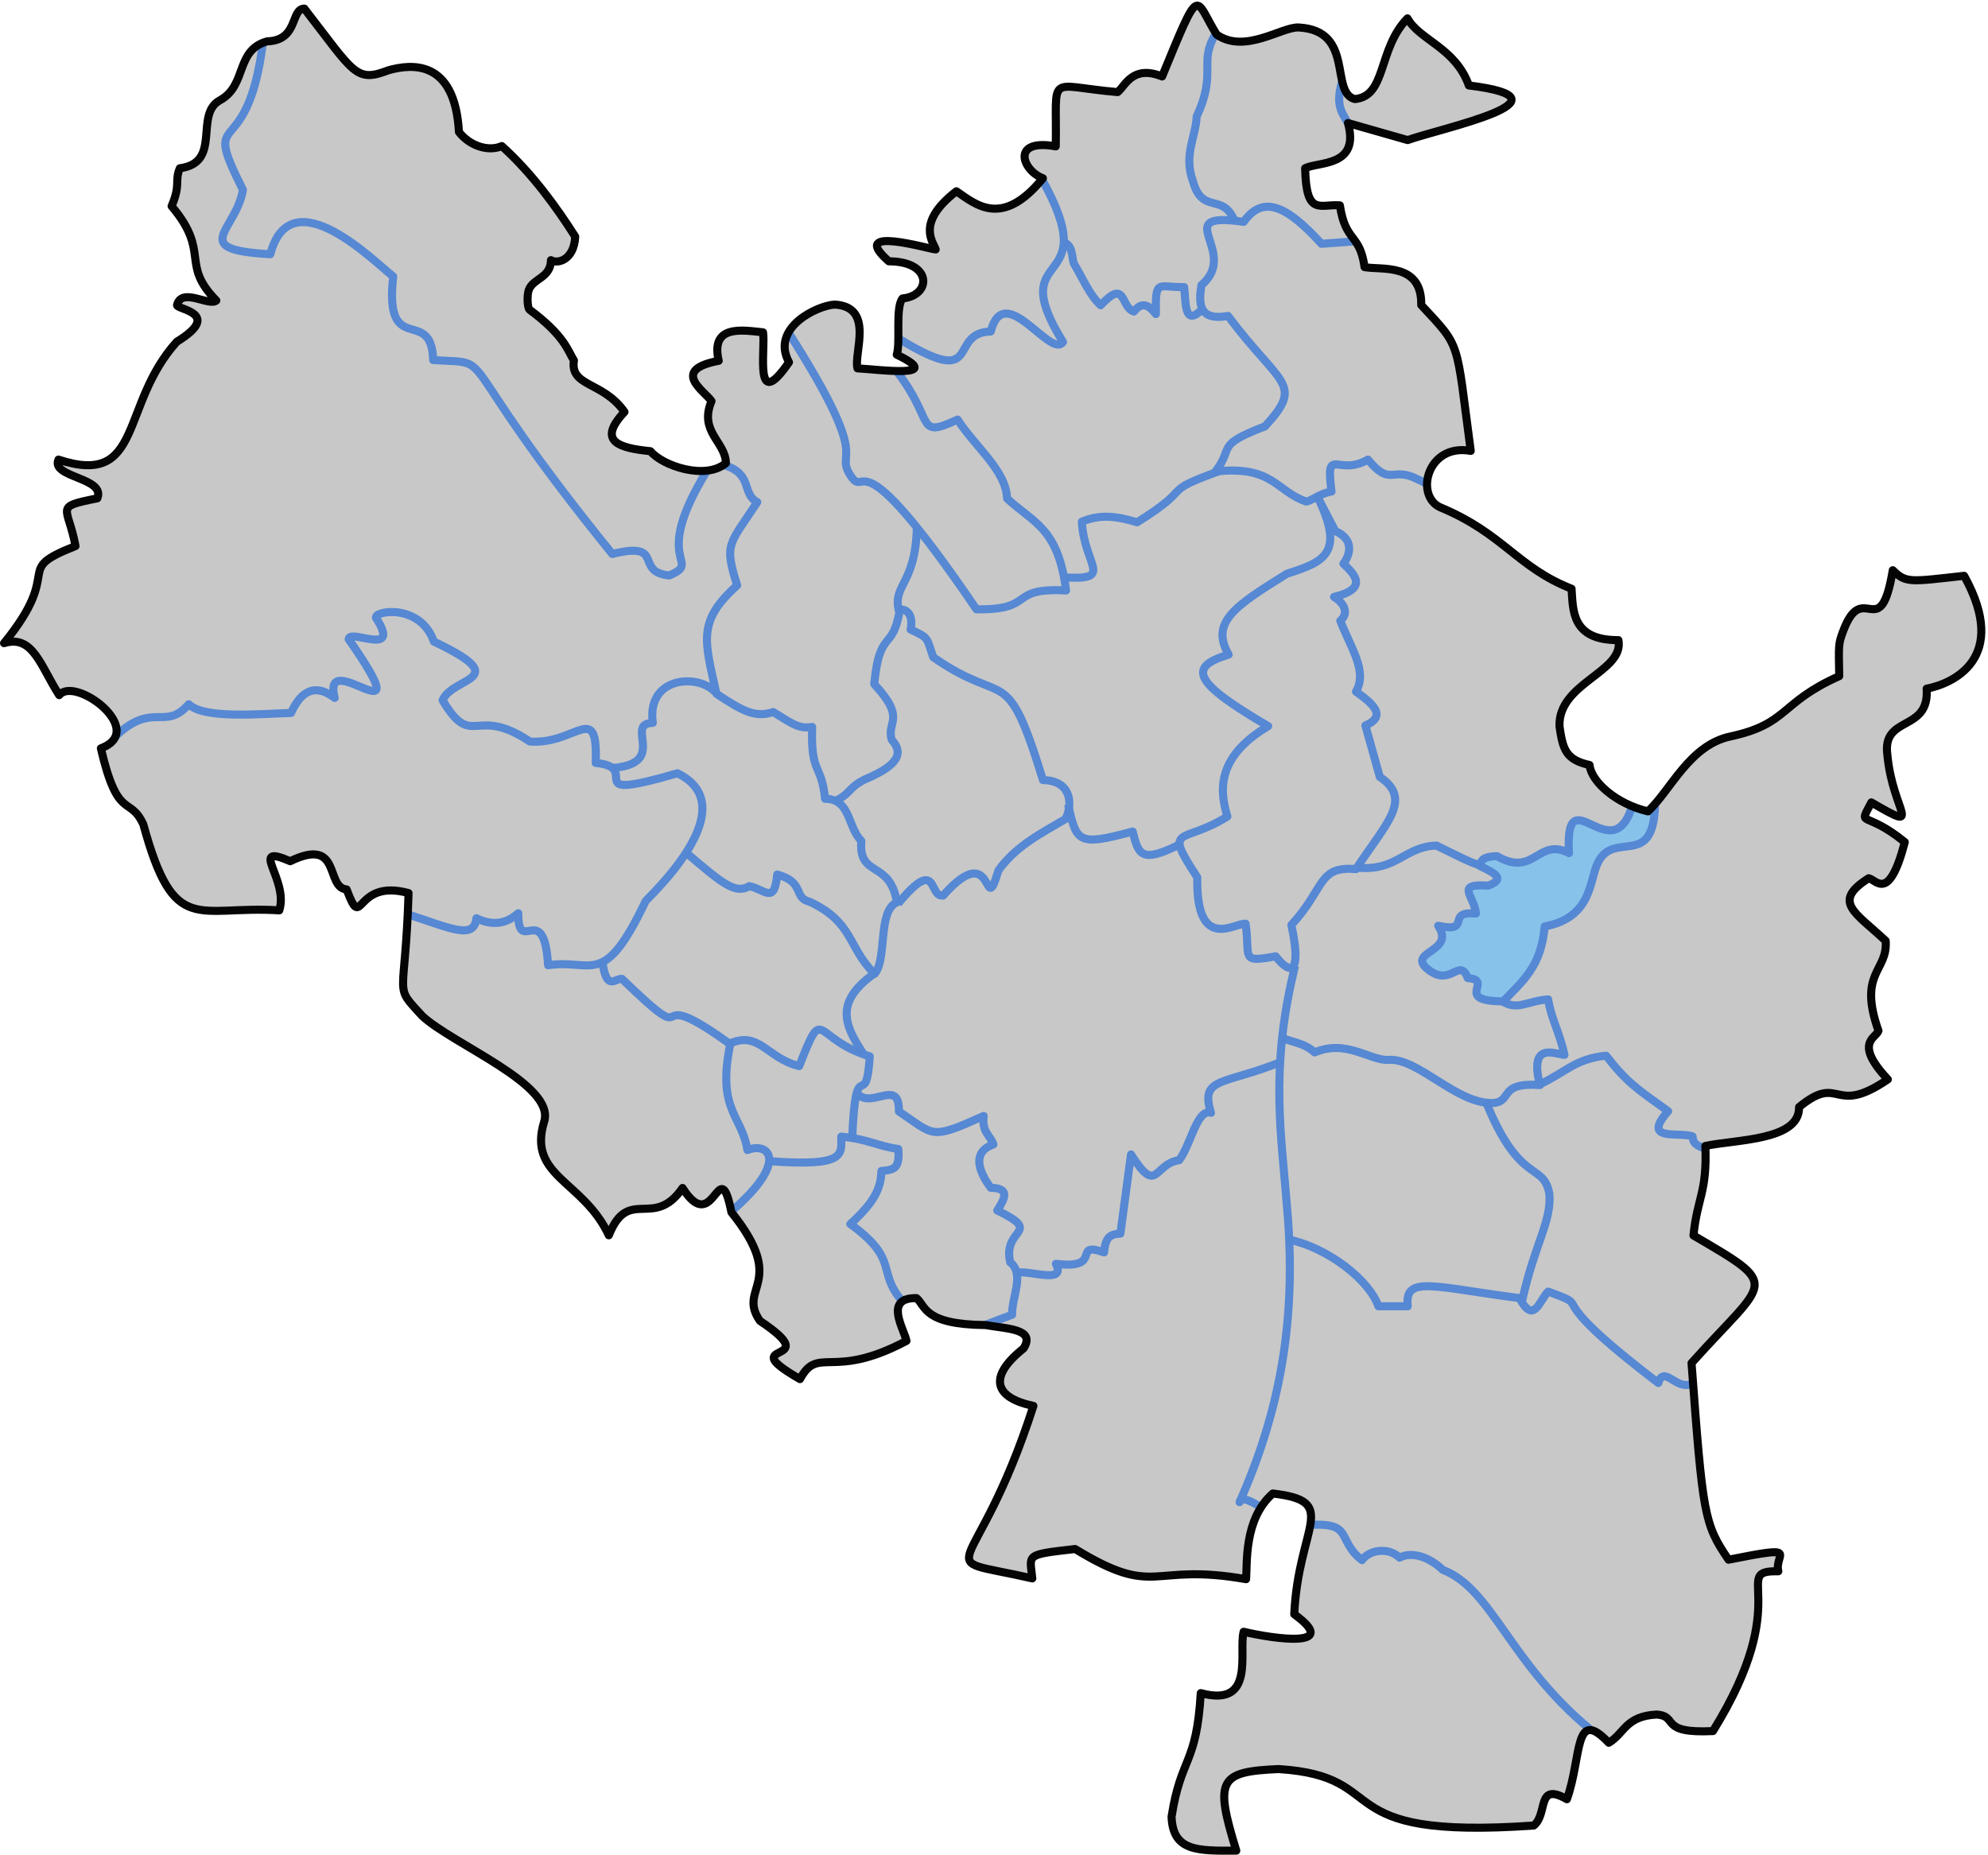 <?xml version="1.0" encoding="UTF-8" standalone="no"?>
<!-- Created with Inkscape (http://www.inkscape.org/) -->
<svg
   xmlns:dc="http://purl.org/dc/elements/1.1/"
   xmlns:cc="http://web.resource.org/cc/"
   xmlns:rdf="http://www.w3.org/1999/02/22-rdf-syntax-ns#"
   xmlns:svg="http://www.w3.org/2000/svg"
   xmlns="http://www.w3.org/2000/svg"
   xmlns:sodipodi="http://inkscape.sourceforge.net/DTD/sodipodi-0.dtd"
   xmlns:inkscape="http://www.inkscape.org/namespaces/inkscape"
   id="svg2"
   sodipodi:version="0.32"
   inkscape:version="0.43"
   width="493"
   height="460"
   sodipodi:docbase="C:\Documents and Settings\cenek\Dokumenty\wiki\Brno\Mapy"
   sodipodi:docname="Vinohrady.svg"
   version="1.0">
  <defs
     id="defs5" />
  <sodipodi:namedview
     inkscape:window-height="1005"
     inkscape:window-width="1280"
     inkscape:pageshadow="2"
     inkscape:pageopacity="0.0"
     borderopacity="1.0"
     bordercolor="#666666"
     pagecolor="#ffffff"
     id="base"
     inkscape:zoom="1.823913"
     inkscape:cx="246.5"
     inkscape:cy="230"
     inkscape:window-x="-4"
     inkscape:window-y="-4"
     inkscape:current-layer="svg2" />
  <path
     style="opacity:1;fill:#c8c8c8;fill-opacity:1;fill-rule:evenodd;stroke:none;stroke-width:2;stroke-linecap:round;stroke-linejoin:round;stroke-miterlimit:4;stroke-dasharray:none;stroke-opacity:0.98"
     d="M 14.683,172.407 C 10.06,165.251 8.206,157.311 1,159.512 C 16.315,140.724 2.613,141.789 18.722,135.434 C 16.886,125.417 13.16,125.803 24.136,123.593 C 26.268,118.397 12.54,118.493 14.498,113.988 C 35.616,120.946 29.661,100.447 43.845,84.76 C 55.506,77.578 43.609,76.755 43.902,75.647 C 45.09,71.162 51.864,76.069 53.642,74.535 C 44.595,65.347 52.319,62.674 42.556,51.129 C 44.911,45.624 43.219,44.887 44.608,41.723 C 55.147,40.355 48.059,28.404 54.527,24.878 C 61.337,21.167 58.284,12.486 66.242,10.257 C 74.099,10.014 71.972,2.217 75.477,2.133 C 87.997,18.295 88.226,20.529 96.373,17.416 C 101.695,15.945 112.79,14.388 113.811,32.73 C 116.429,36.151 121.087,37.705 124.44,36.228 C 132.047,43.067 138.203,51.684 142.65,58.688 C 142.364,64.443 138.341,65.549 136.627,64.519 C 136.563,68.949 132.272,68.984 131.159,71.837 C 130.633,73.185 130.763,76.392 131.351,76.828 C 140.004,83.255 140.79,86.935 142.327,89.405 C 141.299,95.981 149.555,94.547 154.866,102.167 C 148.087,109.371 153.233,111.109 161.294,111.9 C 164.271,115.526 174.927,119.161 180.019,114.866 C 179.93,109.563 173.256,107.09 176.444,99.492 C 174.954,97.139 165.956,91.805 178.231,89.481 C 176.086,80.364 184.25,81.913 189.225,82.42 C 189.881,86.77 186.842,102.651 195.661,89.839 C 190.996,81.261 202.772,75.735 207.013,75.537 C 216.934,76.133 211.655,87.65 212.644,91.358 C 217.94,91.641 234.726,93.939 222.387,87.962 C 223.366,84.934 221.97,76.253 223.817,74.018 C 231.027,73.333 231.325,64.811 220.42,64.811 C 209.933,55.605 230.67,61.862 232.04,61.862 C 231.474,60.074 227.03,55.257 237.172,47.437 C 242.036,50.751 248.526,56.614 258.629,44.208 C 253.545,42.333 250.543,34.272 261.815,36.301 C 262.16,17.742 259.196,21.286 277.158,22.846 C 279.125,21.233 280.851,16.035 288.19,18.968 C 297.892,-4.641 296.098,-0.52 301.707,8.566 C 308.704,13.479 317.859,6.601 322.041,6.815 C 336.018,7.532 329.702,22.886 335.963,24.574 C 343.911,23.872 341.619,12.158 349.033,4.553 C 351.997,9.949 360.917,11.802 364.258,21.194 C 392.013,24.6 357.397,31.773 349.083,34.744 C 343.772,33.209 339.591,32.052 334.281,30.518 C 337.298,41.492 326.898,40.028 323.659,41.73 C 323.924,53.808 327.331,50.522 332.274,50.935 C 333.672,60.232 337.21,57.761 338.395,66.251 C 342.451,67.025 352.685,65.057 352.445,75.654 C 362.468,86.45 360.991,83.86 364.724,111.83 C 353.945,109.882 350.801,122.889 357.137,125.813 C 372.841,132.33 376.19,140.69 389.727,146.015 C 390.107,151.257 389.653,158.816 401.347,158.762 C 402.858,166.688 386.255,169.346 386.74,180.2 C 387.567,185.738 388.208,188.43 394.186,189.729 C 394.603,193.887 400.834,199.405 408.68,201.233 C 414.333,195.968 418.958,184.838 429.069,182.665 C 443.629,179.536 441.251,174.301 456.105,167.698 C 455.944,159.781 455.924,159.684 457.015,156.708 C 462.007,143.083 466.245,160.325 469.383,141.425 C 472.675,144.696 473.783,144.281 487.081,142.807 C 498.526,163.448 483.985,169.643 477.788,170.796 C 478.554,181.71 466.637,177.233 468.053,187.28 C 469.344,201.322 477.419,206.755 464.07,199.007 C 460.703,205.532 462.225,200.607 472.367,208.853 C 468.406,224.058 465.25,218.109 463.406,217.814 C 454.164,223.682 460.085,226.26 467.626,233.333 C 468.21,240.967 460.661,241.067 465.84,255.649 C 465.287,257.456 459.574,258.559 468.164,267.708 C 454.407,277.098 456.6,265.993 446.144,274.572 C 446.356,282.919 430.469,282.589 422.909,284.212 C 423.366,295.935 420.896,296.936 419.965,306.419 C 442.074,319.343 438.333,317.004 419.482,338.053 C 422.292,375.887 422.616,377.942 428.658,386.832 C 446.878,383.183 439.95,385.31 440.997,389.706 C 428.888,389.465 445.307,396.205 424.794,429.333 C 411.202,430 416.428,425.617 410.789,425.228 C 403.045,425.662 402.9,429.896 398.956,432.231 C 390.266,423.079 392.335,435.709 388.572,446.237 C 380.93,441.85 383.941,449.87 380.362,452.757 C 327.944,456.417 346.173,440.621 317.094,438.751 C 302.34,439.404 301.117,441.287 306.584,458.988 C 296.838,459.058 290.864,459.111 290.531,450.583 C 292.889,435.485 296.705,437.962 297.775,419.915 C 311.427,423.588 307.113,409.773 308.401,404.702 C 315.993,406.485 332.722,408.907 320.958,400.355 C 322.004,378.225 332.462,372.379 315.645,370.411 C 308.394,376.751 309.332,387.879 309.01,391.662 C 285.028,387.425 286.995,396.618 266.624,384.176 C 253.999,385.614 255.4,385.492 255.999,391.464 C 229.261,385.376 241.73,393.837 256.276,348.687 C 246.7,346.673 244.814,341.612 253.826,334.431 C 256.958,329.527 249.666,329.589 244.408,328.635 C 228.98,328.494 229.614,323.906 227.282,321.95 C 219.098,321.838 224.124,329.435 224.798,332.56 C 206.291,342.432 202.963,333.556 198.386,342.041 C 181.158,332.124 205.519,338.998 188.453,327.593 C 182.666,319.29 195.545,318.303 181.383,300.657 C 178.278,285.174 177.189,307.18 169.265,294.634 C 162.069,305.087 155.891,294.067 150.98,306.373 C 144.642,292.732 130.74,291.835 134.952,278.155 C 137.765,268.983 112.227,258.992 104.702,251.969 C 97.397,243.93 100.494,248.717 101.316,221.493 C 87.603,217.766 90.143,231.753 85.965,220.59 C 80.569,220.178 84.782,207.393 71.969,213.592 C 61.347,208.987 71.693,218.062 69.26,225.782 C 48.832,224.492 43.206,232.493 35.543,204.467 C 32.182,197.143 29.267,203.862 25.014,185.6 C 36.777,181.173 18.621,167.513 14.683,172.407 z "
     id="path1382"
     sodipodi:nodetypes="ccccccscccscccccccssccccccccccccccccccccsccccccccccccccccscscccccccccccccccccccccccccccccccccccccccccccccccccc" />
  <path
     style="opacity:1;fill:#87c2ea;fill-opacity:1;fill-rule:evenodd;stroke:none;stroke-width:2;stroke-linecap:round;stroke-linejoin:round;stroke-miterlimit:4;stroke-dasharray:none;stroke-opacity:0.98"
     d="M 410.312 199.344 C 409.775 199.955 409.239 200.705 408.688 201.219 C 407.3 200.896 406.044 200.338 404.781 199.812 C 404.481 200.815 404.159 201.687 403.812 202.406 C 403.454 203.152 403.054 203.735 402.656 204.219 C 402.258 204.703 401.834 205.079 401.406 205.344 C 400.978 205.609 400.542 205.756 400.094 205.844 C 399.198 206.02 398.293 205.906 397.375 205.625 C 396.457 205.344 395.55 204.901 394.688 204.5 C 393.825 204.099 393.01 203.748 392.281 203.562 C 391.553 203.377 390.892 203.353 390.375 203.719 C 390.116 203.901 389.879 204.179 389.688 204.562 C 389.496 204.946 389.364 205.436 389.25 206.062 C 389.022 207.315 388.956 209.118 389.094 211.594 C 388.135 211.089 387.277 210.805 386.5 210.688 C 385.723 210.57 385.03 210.598 384.375 210.75 C 383.066 211.054 381.923 211.784 380.75 212.469 C 380.163 212.811 379.578 213.143 378.938 213.406 C 378.297 213.669 377.598 213.871 376.844 213.938 C 376.09 214.004 375.269 213.934 374.344 213.688 C 373.418 213.441 372.407 213.02 371.25 212.344 C 370.184 212.371 369.402 212.466 368.844 212.625 C 368.286 212.784 367.952 213.005 367.719 213.219 C 367.252 213.647 367.241 214.092 366.969 214.281 C 366.804 214.396 366.059 214.114 365.531 213.969 L 365.5 214.812 L 366.438 214.469 C 367.519 215.118 369.562 215.898 370.625 216.781 C 370.891 217.002 371.071 217.238 371.188 217.469 C 371.304 217.7 371.341 217.948 371.25 218.188 C 371.159 218.427 370.952 218.659 370.594 218.906 C 370.235 219.153 369.716 219.404 369.031 219.656 C 366.94 219.512 365.678 219.602 364.969 219.875 C 364.614 220.011 364.395 220.178 364.281 220.406 C 364.168 220.634 364.16 220.908 364.219 221.219 C 364.336 221.841 364.735 222.628 365.125 223.531 C 365.515 224.435 365.923 225.445 366.031 226.562 C 365.064 226.472 364.317 226.481 363.75 226.562 C 363.183 226.644 362.785 226.802 362.5 227 C 361.931 227.397 361.806 227.991 361.656 228.531 C 361.581 228.802 361.492 229.056 361.344 229.281 C 361.196 229.507 360.995 229.686 360.656 229.812 C 360.318 229.939 359.835 230.027 359.188 230 C 358.54 229.973 357.732 229.828 356.656 229.594 C 357.197 230.387 357.487 231.104 357.594 231.719 C 357.7 232.334 357.61 232.866 357.406 233.344 C 357.202 233.821 356.86 234.244 356.469 234.625 C 356.078 235.006 355.643 235.332 355.188 235.656 C 354.277 236.305 353.363 236.896 352.938 237.562 C 352.725 237.896 352.626 238.257 352.719 238.656 C 352.812 239.055 353.102 239.495 353.625 240 C 354.382 240.685 355.076 241.131 355.719 241.438 C 356.362 241.744 356.956 241.901 357.5 241.938 C 358.588 242.01 359.497 241.642 360.281 241.281 C 361.065 240.921 361.711 240.553 362.312 240.625 C 362.613 240.661 362.91 240.819 363.188 241.125 C 363.465 241.431 363.73 241.909 364 242.594 C 364.835 242.654 365.404 242.779 365.781 242.969 C 366.159 243.158 366.329 243.408 366.406 243.688 C 366.56 244.247 366.293 244.937 366.188 245.625 C 366.135 245.969 366.132 246.307 366.25 246.625 C 366.368 246.943 366.585 247.247 367.031 247.5 C 367.478 247.753 368.131 247.945 369.062 248.094 C 369.994 248.243 371.207 248.338 372.781 248.344 C 373.994 247.069 375.191 245.887 376.312 244.688 C 377.434 243.488 378.481 242.284 379.406 240.906 C 380.332 239.528 381.156 237.999 381.781 236.188 C 382.406 234.376 382.843 232.281 383.062 229.781 C 384.524 229.505 385.8 229.123 386.906 228.656 C 388.012 228.189 388.941 227.644 389.75 227.031 C 390.559 226.419 391.243 225.745 391.812 225.031 C 392.382 224.318 392.829 223.551 393.219 222.781 C 393.998 221.242 394.498 219.651 394.906 218.156 C 395.315 216.662 395.651 215.28 396.156 214.188 C 396.652 213.117 397.227 212.323 397.875 211.75 C 398.523 211.177 399.227 210.813 399.969 210.562 C 401.452 210.062 403.059 210.039 404.562 209.781 C 405.314 209.652 406.05 209.455 406.719 209.125 C 407.387 208.795 408.005 208.331 408.531 207.625 C 409.058 206.919 409.487 205.976 409.812 204.719 C 410.138 203.462 410.371 201.889 410.438 199.906 L 410.312 199.344 z "
     id="path1597" />
  <path
     style="opacity:1;fill:#87c2ea;fill-opacity:1;fill-rule:evenodd;stroke:none;stroke-width:2;stroke-linecap:round;stroke-linejoin:round;stroke-miterlimit:4;stroke-dasharray:none;stroke-opacity:0.98"
     d="M 422.875 285.125 L 422.531 285.875 L 422.875 286.062 C 422.871 285.718 422.884 285.491 422.875 285.125 z "
     id="path1355" />
  <path
     style="opacity:1;fill:#80b3d6;fill-opacity:1;fill-rule:evenodd;stroke:none;stroke-width:2;stroke-linecap:round;stroke-linejoin:round;stroke-miterlimit:4;stroke-dasharray:none;stroke-opacity:0.98"
     d="M 174.91,117.478 C 175.016,117.303 175.051,117.187 175.16,117.009 L 174.754,117.416 L 174.91,117.478 z "
     id="path2324" />
  <path
     style="opacity:1;fill:#80b3d6;fill-opacity:1;fill-rule:evenodd;stroke:none;stroke-width:2;stroke-linecap:round;stroke-linejoin:round;stroke-miterlimit:4;stroke-dasharray:none;stroke-opacity:0.98"
     d="M 174.91,117.478 C 175.016,117.303 175.051,117.187 175.16,117.009 L 174.754,117.416 L 174.91,117.478 z "
     id="path2319" />
  <path
     style="opacity:1;fill:none;fill-opacity:0.75;fill-rule:evenodd;stroke:#5487d3;stroke-width:2;stroke-linecap:butt;stroke-linejoin:round;stroke-miterlimit:4;stroke-dasharray:none;stroke-opacity:0.98"
     d="M 65.198,10.554 C 61.269,41.734 49.559,25.782 60.242,47.084 C 58.572,57.276 46.435,61.891 67.034,63.054 C 72.174,43.596 93.406,65.502 97.506,68.562 C 95.242,89.06 107.04,75.609 107.419,89.305 C 124.246,90.345 110.172,85.939 151.843,137.4 C 165.121,134.096 157.105,141.867 165.978,142.724 C 174.544,138.991 161.033,139.992 175.29,116.801"
     id="path1305"
     sodipodi:nodetypes="cccccccc" />
  <path
     style="opacity:1;fill:none;fill-opacity:1;fill-rule:evenodd;stroke:#5487d3;stroke-width:2;stroke-linecap:butt;stroke-linejoin:round;stroke-miterlimit:4;stroke-dasharray:none;stroke-opacity:0.98"
     d="M 28.496,182.729 C 38.006,173.678 40.826,181.482 46.794,174.662 C 50.664,178.4 64.568,177.023 72.176,176.826 C 76.177,167.906 81.423,171.973 82.997,173.088 C 79.521,159.446 105.241,185.48 86.461,158.521 C 86.665,155.786 99.737,163.199 93.229,153.215 C 92.77,151.444 104.247,149.608 107.592,159.118 C 127.858,168.759 112.248,167.71 109.756,173.678 C 117.268,186.204 117.603,174.687 131.399,183.909 C 142.942,184.762 148.255,173.481 147.73,189.221 C 159.732,190.336 142.745,199.125 167.996,191.779 C 180.129,197.682 172.783,210.799 160.125,223.457 C 149.66,245.473 147.019,237.746 135.925,239.394 C 134.875,222.801 128.46,237.317 128.526,226.495 C 126.23,228.528 122.906,230.064 118.143,227.736 C 117.566,233.113 111.9,230.311 101.177,226.77"
     id="path2181"
     sodipodi:nodetypes="cccccccccccccccc" />
  <path
     style="opacity:1;fill:none;fill-opacity:0.75;fill-rule:evenodd;stroke:#5487d3;stroke-width:2;stroke-linecap:butt;stroke-linejoin:round;stroke-miterlimit:4;stroke-dasharray:none;stroke-opacity:0.98"
     d="M 179.498,115.326 C 186.861,117.529 183.823,122.438 187.8,124.534 C 180.76,135.283 179.523,134.692 182.802,145.172 C 172.859,154.094 174.74,158.878 177.642,171.938 C 173.45,166.886 160.272,167.669 161.885,179.279 C 154.623,179.473 165.946,189.352 151.844,190.481"
     id="path1307"
     sodipodi:nodetypes="cccccc" />
  <path
     style="opacity:1;fill:none;fill-opacity:0.75;fill-rule:evenodd;stroke:#5487d3;stroke-width:2;stroke-linecap:butt;stroke-linejoin:round;stroke-miterlimit:4;stroke-dasharray:none;stroke-opacity:0.98"
     d="M 149.379,238.342 C 149.401,238.571 149.425,238.788 149.455,238.991 C 150.505,245.937 152.578,242.537 154.243,242.78 C 174.915,262.769 157.96,242.291 181.087,258.969 C 177.735,275.392 183.928,276.471 185.349,285.222 C 190.747,283.12 195.589,288.112 181.611,300.216"
     id="path2182"
     sodipodi:nodetypes="cccccc" />
  <path
     style="opacity:1;fill:none;fill-opacity:0.75;fill-rule:evenodd;stroke:#5487d3;stroke-width:2;stroke-linecap:butt;stroke-linejoin:round;stroke-miterlimit:4;stroke-dasharray:none;stroke-opacity:0.98"
     d="M 191.127,288.008 C 209.695,289.346 208.678,286.403 208.624,281.908 C 214.832,282.39 217.828,284.316 222.751,284.958 C 223.179,289.72 221.841,290.148 218.577,290.416 C 218.47,294.804 216.758,298.228 210.872,303.579 C 223.233,312.569 217.24,315.138 223.714,322.682"
     id="path2184"
     sodipodi:nodetypes="cccccc" />
  <path
     style="opacity:1;fill:none;fill-opacity:0.75;fill-rule:evenodd;stroke:#5487d3;stroke-width:2;stroke-linecap:butt;stroke-linejoin:round;stroke-miterlimit:4;stroke-dasharray:none;stroke-opacity:0.98"
     d="M 180.995,258.798 C 188.326,255.587 190.217,262.484 198.19,264.41 C 204.504,248.357 201.401,257.668 215.688,262.002 C 214.777,276.495 212.2,260.345 211.353,282.229"
     id="path2186"
     sodipodi:nodetypes="cccc" />
  <path
     style="opacity:1;fill:none;fill-opacity:0.75;fill-rule:evenodd;stroke:#5487d3;stroke-width:2;stroke-linecap:butt;stroke-linejoin:round;stroke-miterlimit:4;stroke-dasharray:none;stroke-opacity:0.98"
     d="M 212.798,271.474 C 216.49,274.845 223.072,267.353 222.912,275.647 C 231.901,281.694 230.617,282.764 243.941,276.771 C 243.459,280.891 245.546,281.48 246.349,283.834 C 239.714,286.135 244.315,292.77 245.707,294.59 C 250.416,294.697 249.345,297.051 247.312,300.208 C 258.977,305.934 248.489,304.436 250.523,313.051 C 254.215,316.101 250.844,321.719 251.004,326.054 C 248.757,326.91 246.509,327.766 244.262,328.622"
     id="path2188"
     sodipodi:nodetypes="ccccccccc" />
  <path
     style="opacity:1;fill:none;fill-opacity:0.75;fill-rule:evenodd;stroke:#5487d3;stroke-width:2;stroke-linecap:butt;stroke-linejoin:round;stroke-miterlimit:4;stroke-dasharray:none;stroke-opacity:0.98"
     d="M 170.097,211.436 C 179.194,219.194 182.351,221.816 185.829,219.783 C 189.735,220.586 192.036,224.438 192.732,216.894 C 199.742,218.82 196.638,222.673 200.758,223.636 C 211.728,228.773 210.176,234.873 216.811,241.455 C 206.859,248.571 209.415,254.208 214.071,261.324"
     id="path2190"
     sodipodi:nodetypes="cccccc" />
  <path
     style="opacity:1;fill:none;fill-opacity:0.75;fill-rule:evenodd;stroke:#5487d3;stroke-width:2;stroke-linecap:butt;stroke-linejoin:round;stroke-miterlimit:4;stroke-dasharray:none;stroke-opacity:0.98"
     d="M 177.458,171.927 C 184.2,176.422 187.254,178.052 191.769,176.601 C 196.444,179.484 198.03,180.828 201.401,180.293 C 201.026,192.333 203.702,189.122 204.611,198.112 C 211.032,198.165 210.123,205.121 213.601,208.546 C 212.852,217.857 220.664,213.094 222.43,223.796 C 217.454,225.937 220.183,238.512 216.651,241.776"
     id="path2192"
     sodipodi:nodetypes="ccccccc" />
  <path
     style="opacity:1;fill:none;fill-opacity:0.75;fill-rule:evenodd;stroke:#5487d3;stroke-width:2;stroke-linecap:butt;stroke-linejoin:round;stroke-miterlimit:4;stroke-dasharray:none;stroke-opacity:0.98"
     d="M 195.471,82.348 C 216.682,115.593 207.027,111.439 210.697,117.58 C 215.128,124.994 211.057,105.428 242.157,151.124 C 257.163,151.318 249.66,145.667 264.373,146.446 C 262.424,130.954 256.383,129.784 249.757,123.646 C 249.465,116.533 241.572,110.589 237.48,104.061 C 226.956,108.932 231.926,104.45 222.572,92.368"
     id="path2194"
     sodipodi:nodetypes="czccccc" />
  <path
     style="opacity:1;fill:none;fill-opacity:0.75;fill-rule:evenodd;stroke:#5487d3;stroke-width:2;stroke-linecap:butt;stroke-linejoin:round;stroke-miterlimit:4;stroke-dasharray:none;stroke-opacity:0.98"
     d="M 222.544,83.783 C 244.181,97.125 234.726,82.507 245.69,82.217 C 249.092,69.261 260.508,89.176 263.614,84.827 C 248.474,60.347 274.457,73.087 258.272,44.256"
     id="path2196"
     sodipodi:nodetypes="cccc" />
  <path
     style="opacity:1;fill:none;fill-opacity:0.75;fill-rule:evenodd;stroke:#5487d3;stroke-width:2;stroke-linecap:butt;stroke-linejoin:round;stroke-miterlimit:4;stroke-dasharray:none;stroke-opacity:0.98"
     d="M 332.812,20.178 C 330.842,27.127 333.415,28.319 334.867,31.69"
     id="path2198"
     sodipodi:nodetypes="cc" />
  <path
     style="opacity:1;fill:none;fill-opacity:0.75;fill-rule:evenodd;stroke:#5487d3;stroke-width:2;stroke-linecap:butt;stroke-linejoin:round;stroke-miterlimit:4;stroke-dasharray:none;stroke-opacity:0.98"
     d="M 336.112,59.845 C 333.312,60.053 330.512,60.26 327.712,60.468 C 319.26,51.186 313.297,48.127 308.423,55.023 C 289.496,52.327 307.71,62.438 297.942,70.715 C 297.197,75.259 297.248,79.679 304.534,78.357 C 317.549,95.779 323.563,95.001 313.712,105.735 C 301.111,110.609 306.245,110.661 301.423,116.935 C 315.786,115.379 316.46,121.913 323.978,124.402 C 325.482,124.091 327.297,122.379 330.201,121.913 C 328.661,110.169 331.806,118.365 339.223,113.979 C 344.983,120.938 345.092,115.487 351.669,118.919 C 352.492,119.349 353.251,119.585 354.301,120.335"
     id="path2200"
     sodipodi:nodetypes="ccccccccccsc" />
  <path
     style="opacity:1;fill:none;fill-opacity:0.75;fill-rule:evenodd;stroke:#5487d3;stroke-width:2;stroke-linecap:butt;stroke-linejoin:round;stroke-miterlimit:4;stroke-dasharray:none;stroke-opacity:0.98"
     d="M 301.423,8.512 C 297.145,15.473 301.889,17.923 296.756,28.89 C 296.6,33.79 293.45,38.379 295.822,44.912 C 298.195,53.468 303.328,47.518 306.245,55.023"
     id="path2202"
     sodipodi:nodetypes="cccc" />
  <path
     style="opacity:1;fill:none;fill-opacity:0.75;fill-rule:evenodd;stroke:#5487d3;stroke-width:2;stroke-linecap:butt;stroke-linejoin:round;stroke-miterlimit:4;stroke-dasharray:none;stroke-opacity:0.98"
     d="M 298.156,76.646 C 293.489,81.52 294.111,74.416 293.645,71.201 C 287.008,71.305 286.541,69.023 286.645,77.89 C 284.674,75.349 283.015,74.916 281.2,77.268 C 277.778,76.178 279.333,68.888 272.956,75.712 C 270.129,73.093 268.545,69.072 266.267,65.29 C 265.8,63.734 266.045,60.901 263.868,60.124"
     id="path2204"
     sodipodi:nodetypes="ccccccc" />
  <path
     style="opacity:1;fill:none;fill-opacity:0.75;fill-rule:evenodd;stroke:#5487d3;stroke-width:2;stroke-linecap:butt;stroke-linejoin:round;stroke-miterlimit:4;stroke-dasharray:none;stroke-opacity:0.98"
     d="M 264.034,143.213 C 276.479,143.887 268.859,140.32 268.289,129.379 C 273.007,127.409 277.104,128.083 281.978,129.535 C 296.963,120.253 286.852,122.483 302.511,116.779"
     id="path1320"
     sodipodi:nodetypes="cccc" />
  <path
     style="opacity:1;fill:none;fill-opacity:0.75;fill-rule:evenodd;stroke:#5487d3;stroke-width:2;stroke-linecap:butt;stroke-linejoin:round;stroke-miterlimit:4;stroke-dasharray:none;stroke-opacity:0.98"
     d="M 227.377,130.78 C 227.014,145.454 221.051,144.883 223.022,151.935 C 221.259,161.58 218.096,155.98 216.799,169.669 C 224.94,178.484 219.703,178.899 221.155,183.513 C 224.888,187.558 220.999,190.513 214.466,193.314 C 210.214,195.439 211.251,196.632 206.999,198.758"
     id="path2195"
     sodipodi:nodetypes="cccccc" />
  <path
     style="opacity:1;fill:none;fill-opacity:0.75;fill-rule:evenodd;stroke:#5487d3;stroke-width:2;stroke-linecap:butt;stroke-linejoin:round;stroke-miterlimit:4;stroke-dasharray:none;stroke-opacity:0.98"
     d="M 222.711,224.114 C 232.822,211.929 230.177,222.766 233.911,222.092 C 247.029,207.262 243.711,228.781 247.6,215.869 C 251.903,209.906 257.763,206.899 264.244,203.114 C 266.267,198.965 265.333,193.573 258.644,193.469 C 249.415,163.55 249.674,175.787 231.422,162.98 C 229.711,157.898 230.333,158.261 225.822,156.135 C 226.237,154.32 226.185,150.795 222.711,151.157"
     id="path2197"
     sodipodi:nodetypes="cccccccc" />
  <path
     style="opacity:1;fill:none;fill-opacity:0.75;fill-rule:evenodd;stroke:#5487d3;stroke-width:2;stroke-linecap:butt;stroke-linejoin:round;stroke-miterlimit:4;stroke-dasharray:none;stroke-opacity:0.98"
     d="M 326.8,123.357 C 333.541,137.201 328.438,139.335 319.156,142.291 C 306.4,150.224 300.022,154.269 304.689,162.358 C 294.267,165.469 296.134,169.358 314.489,180.091 C 302.252,187.402 302.148,195.336 304.378,202.491 C 293.334,209.543 288.2,204.306 296.911,217.58 C 296.548,236.351 306.297,228.832 308.889,229.092 C 310.134,237.544 307.334,238.84 316.356,237.181 C 320.141,242.055 322.838,241.484 320.245,229.403 C 328.697,220.277 326.726,214.729 336.267,215.558 C 343.682,204.203 350.475,198.291 342.178,192.691 C 340.986,188.439 339.793,184.187 338.601,179.936 C 344.045,177.602 340.467,174.491 336.267,171.536 C 339.171,166.454 335.075,160.906 332.378,153.958 C 334.504,152.143 333.519,149.706 330.823,148.046 C 339.845,145.92 335.49,142.083 333.156,139.802 C 335.127,137.106 335.541,133.631 331.134,131.713 C 329.578,128.705 328.356,126.364 326.8,123.357 z "
     id="path2199"
     sodipodi:nodetypes="cccccccccccccccccc" />
  <path
     style="opacity:1;fill:none;fill-opacity:0.75;fill-rule:evenodd;stroke:#5487d3;stroke-width:2;stroke-linecap:butt;stroke-linejoin:round;stroke-miterlimit:4;stroke-dasharray:none;stroke-opacity:0.98"
     d="M 264.867,199.536 C 267.005,208.83 267.161,209.958 280.889,206.225 C 282.328,211.825 282.833,214.275 292.4,209.491"
     id="path2201"
     sodipodi:nodetypes="ccc" />
  <path
     style="opacity:1;fill:none;fill-opacity:0.75;fill-rule:evenodd;stroke:#5487d3;stroke-width:2;stroke-linecap:butt;stroke-linejoin:round;stroke-miterlimit:4;stroke-dasharray:none;stroke-opacity:0.98"
     d="M 404.803,199.712 C 399.853,216.487 387.981,191.779 389.086,211.582 C 381.42,207.545 380.495,217.746 371.243,212.339 C 362.711,212.555 373.394,218.215 356.211,209.707 C 348.184,209.996 346.454,216.148 336.6,215.187"
     id="path2203"
     sodipodi:nodetypes="ccccc" />
  <path
     style="opacity:1;fill:none;fill-opacity:0.75;fill-rule:evenodd;stroke:#5487d3;stroke-width:2;stroke-linecap:butt;stroke-linejoin:round;stroke-miterlimit:4;stroke-dasharray:none;stroke-opacity:0.98"
     d="M 410.427,199.902 C 409.898,215.763 400.115,205.612 396.152,214.177 C 394.131,218.546 394.753,227.567 383.061,229.778 C 382.183,239.775 377.643,243.25 372.793,248.351 C 360.2,248.303 370.678,243.064 363.997,242.583 C 361.834,237.104 359.671,245.467 353.615,239.988 C 349.434,235.95 360.969,235.95 356.643,229.606 C 365.247,231.48 358.277,225.857 366.016,226.578 C 365.583,222.108 360.681,219.08 369.044,219.657 C 374.523,217.638 368.611,215.763 366.448,214.466"
     id="path2205"
     sodipodi:nodetypes="cccccccccc" />
  <path
     style="opacity:1;fill:none;fill-opacity:0.75;fill-rule:evenodd;stroke:#5487d3;stroke-width:2;stroke-linecap:butt;stroke-linejoin:round;stroke-miterlimit:4;stroke-dasharray:none;stroke-opacity:0.98"
     d="M 321.163,239.557 C 321.042,240.044 320.924,240.529 320.81,241.01 C 314.933,265.691 317.815,281.798 319.139,299.073 C 321.703,327.212 317.385,350.087 307.398,372.558 C 307.6,370.804 311.041,372.693 312.863,373.975"
     id="path2207"
     sodipodi:nodetypes="csccc" />
  <path
     style="opacity:1;fill:none;fill-opacity:0.75;fill-rule:evenodd;stroke:#5487d3;stroke-width:2;stroke-linecap:butt;stroke-linejoin:round;stroke-miterlimit:4;stroke-dasharray:none;stroke-opacity:0.98"
     d="M 324.605,378.226 C 335.874,377.484 331.353,382.005 337.763,386.931 C 339.653,384.299 344.376,383.692 347.075,386.324 C 350.044,384.704 354.431,386.121 357.805,389.36 C 370.086,394.084 374.198,412.263 394.374,428.93"
     id="path2209"
     sodipodi:nodetypes="ccccc" />
  <path
     style="opacity:1;fill:none;fill-opacity:0.75;fill-rule:evenodd;stroke:#5487d3;stroke-width:2;stroke-linecap:butt;stroke-linejoin:round;stroke-miterlimit:4;stroke-dasharray:none;stroke-opacity:0.98"
     d="M 317.519,263.444 C 303.281,269.113 297.546,267.088 300.312,275.995 C 296.871,274.781 295.251,284.093 292.417,287.737 C 286.007,288.681 287.086,296.711 280.473,286.32 C 279.596,292.865 278.719,299.411 277.842,305.956 C 275.075,306.091 274.13,307.036 273.793,310.612 C 265.561,307.711 273.928,314.931 261.849,313.446 C 264.481,318.642 255.371,314.931 252.132,315.673"
     id="path2211"
     sodipodi:nodetypes="cccccccc" />
  <path
     style="opacity:1;fill:none;fill-opacity:0.75;fill-rule:evenodd;stroke:#5487d3;stroke-width:2;stroke-linecap:butt;stroke-linejoin:round;stroke-miterlimit:4;stroke-dasharray:none;stroke-opacity:0.98"
     d="M 319.341,307.373 C 329.666,309.465 339.788,317.832 341.812,323.973 C 344.241,323.973 346.67,323.973 349.1,323.973 C 348.222,316.213 355.443,319.182 376.834,321.949 C 380.41,328.697 381.76,322.489 383.919,320.329 C 396.589,325.032 380.036,319.208 411.248,343.002 C 412.598,338.414 415.769,344.959 419.548,343.205"
     id="path2213"
     sodipodi:nodetypes="ccccccc" />
  <path
     style="opacity:1;fill:none;fill-opacity:0.75;fill-rule:evenodd;stroke:#5487d3;stroke-width:2;stroke-linecap:butt;stroke-linejoin:round;stroke-miterlimit:4;stroke-dasharray:none;stroke-opacity:0.98"
     d="M 372.344,248.19 C 376.258,250.821 378.588,248.261 383.919,247.857 C 384.661,252.648 386.618,255.617 387.968,261.622 C 385.741,261.487 379.06,258.113 381.895,269.113 C 371.3,268.37 375.282,273.296 370.153,273.566 C 361.178,273.802 351.69,262.373 344.393,262.862 C 339.781,263.172 333.984,257.641 326.022,261.015 C 323.323,258.586 320.624,258.586 317.924,257.371"
     id="path2215"
     sodipodi:nodetypes="cccccscc" />
  <path
     style="opacity:1;fill:none;fill-opacity:0.75;fill-rule:evenodd;stroke:#5487d3;stroke-width:2;stroke-linecap:butt;stroke-linejoin:round;stroke-miterlimit:4;stroke-dasharray:none;stroke-opacity:0.98"
     d="M 368.475,273.21 C 376.944,294.23 382.839,288.074 384.223,296.138 C 384.796,302.987 380.511,308.622 377.441,322.758"
     id="path2217"
     sodipodi:nodetypes="ccc" />
  <path
     style="opacity:1;fill:none;fill-opacity:0.75;fill-rule:evenodd;stroke:#5487d3;stroke-width:2;stroke-linecap:butt;stroke-linejoin:round;stroke-miterlimit:4;stroke-dasharray:none;stroke-opacity:0.98"
     d="M 381.872,268.91 C 388.282,265.941 390.667,262.567 398.292,261.825 C 403.42,268.438 406.12,270.192 413.677,275.591 C 406.794,283.351 416.714,280.584 419.75,281.866 C 419.818,283.89 421.302,284.295 422.989,284.903"
     id="path2219"
     sodipodi:nodetypes="ccccc" />
  <path
     sodipodi:nodetypes="ccccccscccscccccccssccccccccccccccccccccsccccccccccccccccscscccccccccccccccccccccccccccccccccccccccccccccccccc"
     id="path2344"
     d="M 14.683,172.407 C 10.06,165.251 8.206,157.311 1,159.512 C 16.315,140.724 2.613,141.789 18.722,135.434 C 16.886,125.417 13.16,125.803 24.136,123.593 C 26.268,118.397 12.54,118.493 14.498,113.988 C 35.616,120.946 29.661,100.447 43.845,84.76 C 55.506,77.578 43.609,76.755 43.902,75.647 C 45.09,71.162 51.864,76.069 53.642,74.535 C 44.595,65.347 52.319,62.674 42.556,51.129 C 44.911,45.624 43.219,44.887 44.608,41.723 C 55.147,40.355 48.059,28.404 54.527,24.878 C 61.337,21.167 58.284,12.486 66.242,10.257 C 74.099,10.014 71.972,2.217 75.477,2.133 C 87.997,18.295 88.226,20.529 96.373,17.416 C 101.695,15.945 112.79,14.388 113.811,32.73 C 116.429,36.151 121.087,37.705 124.44,36.228 C 132.047,43.067 138.203,51.684 142.65,58.688 C 142.364,64.443 138.341,65.549 136.627,64.519 C 136.563,68.949 132.272,68.984 131.159,71.837 C 130.633,73.185 130.763,76.392 131.351,76.828 C 140.004,83.255 140.79,86.935 142.327,89.405 C 141.299,95.981 149.555,94.547 154.866,102.167 C 148.087,109.371 153.233,111.109 161.294,111.9 C 164.271,115.526 174.927,119.161 180.019,114.866 C 179.93,109.563 173.256,107.09 176.444,99.492 C 174.954,97.139 165.956,91.805 178.231,89.481 C 176.086,80.364 184.25,81.913 189.225,82.42 C 189.881,86.77 186.842,102.651 195.661,89.839 C 190.996,81.261 202.772,75.735 207.013,75.537 C 216.934,76.133 211.655,87.65 212.644,91.358 C 217.94,91.641 234.726,93.939 222.387,87.962 C 223.366,84.934 221.97,76.253 223.817,74.018 C 231.027,73.333 231.325,64.811 220.42,64.811 C 209.933,55.605 230.67,61.862 232.04,61.862 C 231.474,60.074 227.03,55.257 237.172,47.437 C 242.036,50.751 248.526,56.614 258.629,44.208 C 253.545,42.333 250.543,34.272 261.815,36.301 C 262.16,17.742 259.196,21.286 277.158,22.846 C 279.125,21.233 280.851,16.035 288.19,18.968 C 297.892,-4.641 296.098,-0.52 301.707,8.566 C 308.704,13.479 317.859,6.601 322.041,6.815 C 336.018,7.532 329.702,22.886 335.963,24.574 C 343.911,23.872 341.619,12.158 349.033,4.553 C 351.997,9.949 360.917,11.802 364.258,21.194 C 392.013,24.6 357.397,31.773 349.083,34.744 C 343.772,33.209 339.591,32.052 334.281,30.518 C 337.298,41.492 326.898,40.028 323.659,41.73 C 323.924,53.808 327.331,50.522 332.274,50.935 C 333.672,60.232 337.21,57.761 338.395,66.251 C 342.451,67.025 352.685,65.057 352.445,75.654 C 362.468,86.45 360.991,83.86 364.724,111.83 C 353.945,109.882 350.801,122.889 357.137,125.813 C 372.841,132.33 376.19,140.69 389.727,146.015 C 390.107,151.257 389.653,158.816 401.347,158.762 C 402.858,166.688 386.255,169.346 386.74,180.2 C 387.567,185.738 388.208,188.43 394.186,189.729 C 394.603,193.887 400.834,199.405 408.68,201.233 C 414.333,195.968 418.958,184.838 429.069,182.665 C 443.629,179.536 441.251,174.301 456.105,167.698 C 455.944,159.781 455.924,159.684 457.015,156.708 C 462.007,143.083 466.245,160.325 469.383,141.425 C 472.675,144.696 473.783,144.281 487.081,142.807 C 498.526,163.448 483.985,169.643 477.788,170.796 C 478.554,181.71 466.637,177.233 468.053,187.28 C 469.344,201.322 477.419,206.755 464.07,199.007 C 460.703,205.532 462.225,200.607 472.367,208.853 C 468.406,224.058 465.25,218.109 463.406,217.814 C 454.164,223.682 460.085,226.26 467.626,233.333 C 468.21,240.967 460.661,241.067 465.84,255.649 C 465.287,257.456 459.574,258.559 468.164,267.708 C 454.407,277.098 456.6,265.993 446.144,274.572 C 446.356,282.919 430.469,282.589 422.909,284.212 C 423.366,295.935 420.896,296.936 419.965,306.419 C 442.074,319.343 438.333,317.004 419.482,338.053 C 422.292,375.887 422.616,377.942 428.658,386.832 C 446.878,383.183 439.95,385.31 440.997,389.706 C 428.888,389.465 445.307,396.205 424.794,429.333 C 411.202,430 416.428,425.617 410.789,425.228 C 403.045,425.662 402.9,429.896 398.956,432.231 C 390.266,423.079 392.335,435.709 388.572,446.237 C 380.93,441.85 383.941,449.87 380.362,452.757 C 327.944,456.417 346.173,440.621 317.094,438.751 C 302.34,439.404 301.117,441.287 306.584,458.988 C 296.838,459.058 290.864,459.111 290.531,450.583 C 292.889,435.485 296.705,437.962 297.775,419.915 C 311.427,423.588 307.113,409.773 308.401,404.702 C 315.993,406.485 332.722,408.907 320.958,400.355 C 322.004,378.225 332.462,372.379 315.645,370.411 C 308.394,376.751 309.332,387.879 309.01,391.662 C 285.028,387.425 286.995,396.618 266.624,384.176 C 253.999,385.614 255.4,385.492 255.999,391.464 C 229.261,385.376 241.73,393.837 256.276,348.687 C 246.7,346.673 244.814,341.612 253.826,334.431 C 256.958,329.527 249.666,329.589 244.408,328.635 C 228.98,328.494 229.614,323.906 227.282,321.95 C 219.098,321.838 224.124,329.435 224.798,332.56 C 206.291,342.432 202.963,333.556 198.386,342.041 C 181.158,332.124 205.519,338.998 188.453,327.593 C 182.666,319.29 195.545,318.303 181.383,300.657 C 178.278,285.174 177.189,307.18 169.265,294.634 C 162.069,305.087 155.891,294.067 150.98,306.373 C 144.642,292.732 130.74,291.835 134.952,278.155 C 137.765,268.983 112.227,258.992 104.702,251.969 C 97.397,243.93 100.494,248.717 101.316,221.493 C 87.603,217.766 90.143,231.753 85.965,220.59 C 80.569,220.178 84.782,207.393 71.969,213.592 C 61.347,208.987 71.693,218.062 69.26,225.782 C 48.832,224.492 43.206,232.493 35.543,204.467 C 32.182,197.143 29.267,203.862 25.014,185.6 C 36.777,181.173 18.621,167.513 14.683,172.407 z "
     style="opacity:1;fill:none;fill-opacity:1;fill-rule:evenodd;stroke:#000000;stroke-width:2;stroke-linecap:round;stroke-linejoin:round;stroke-miterlimit:4;stroke-dasharray:none;stroke-opacity:0.98" />
</svg>
